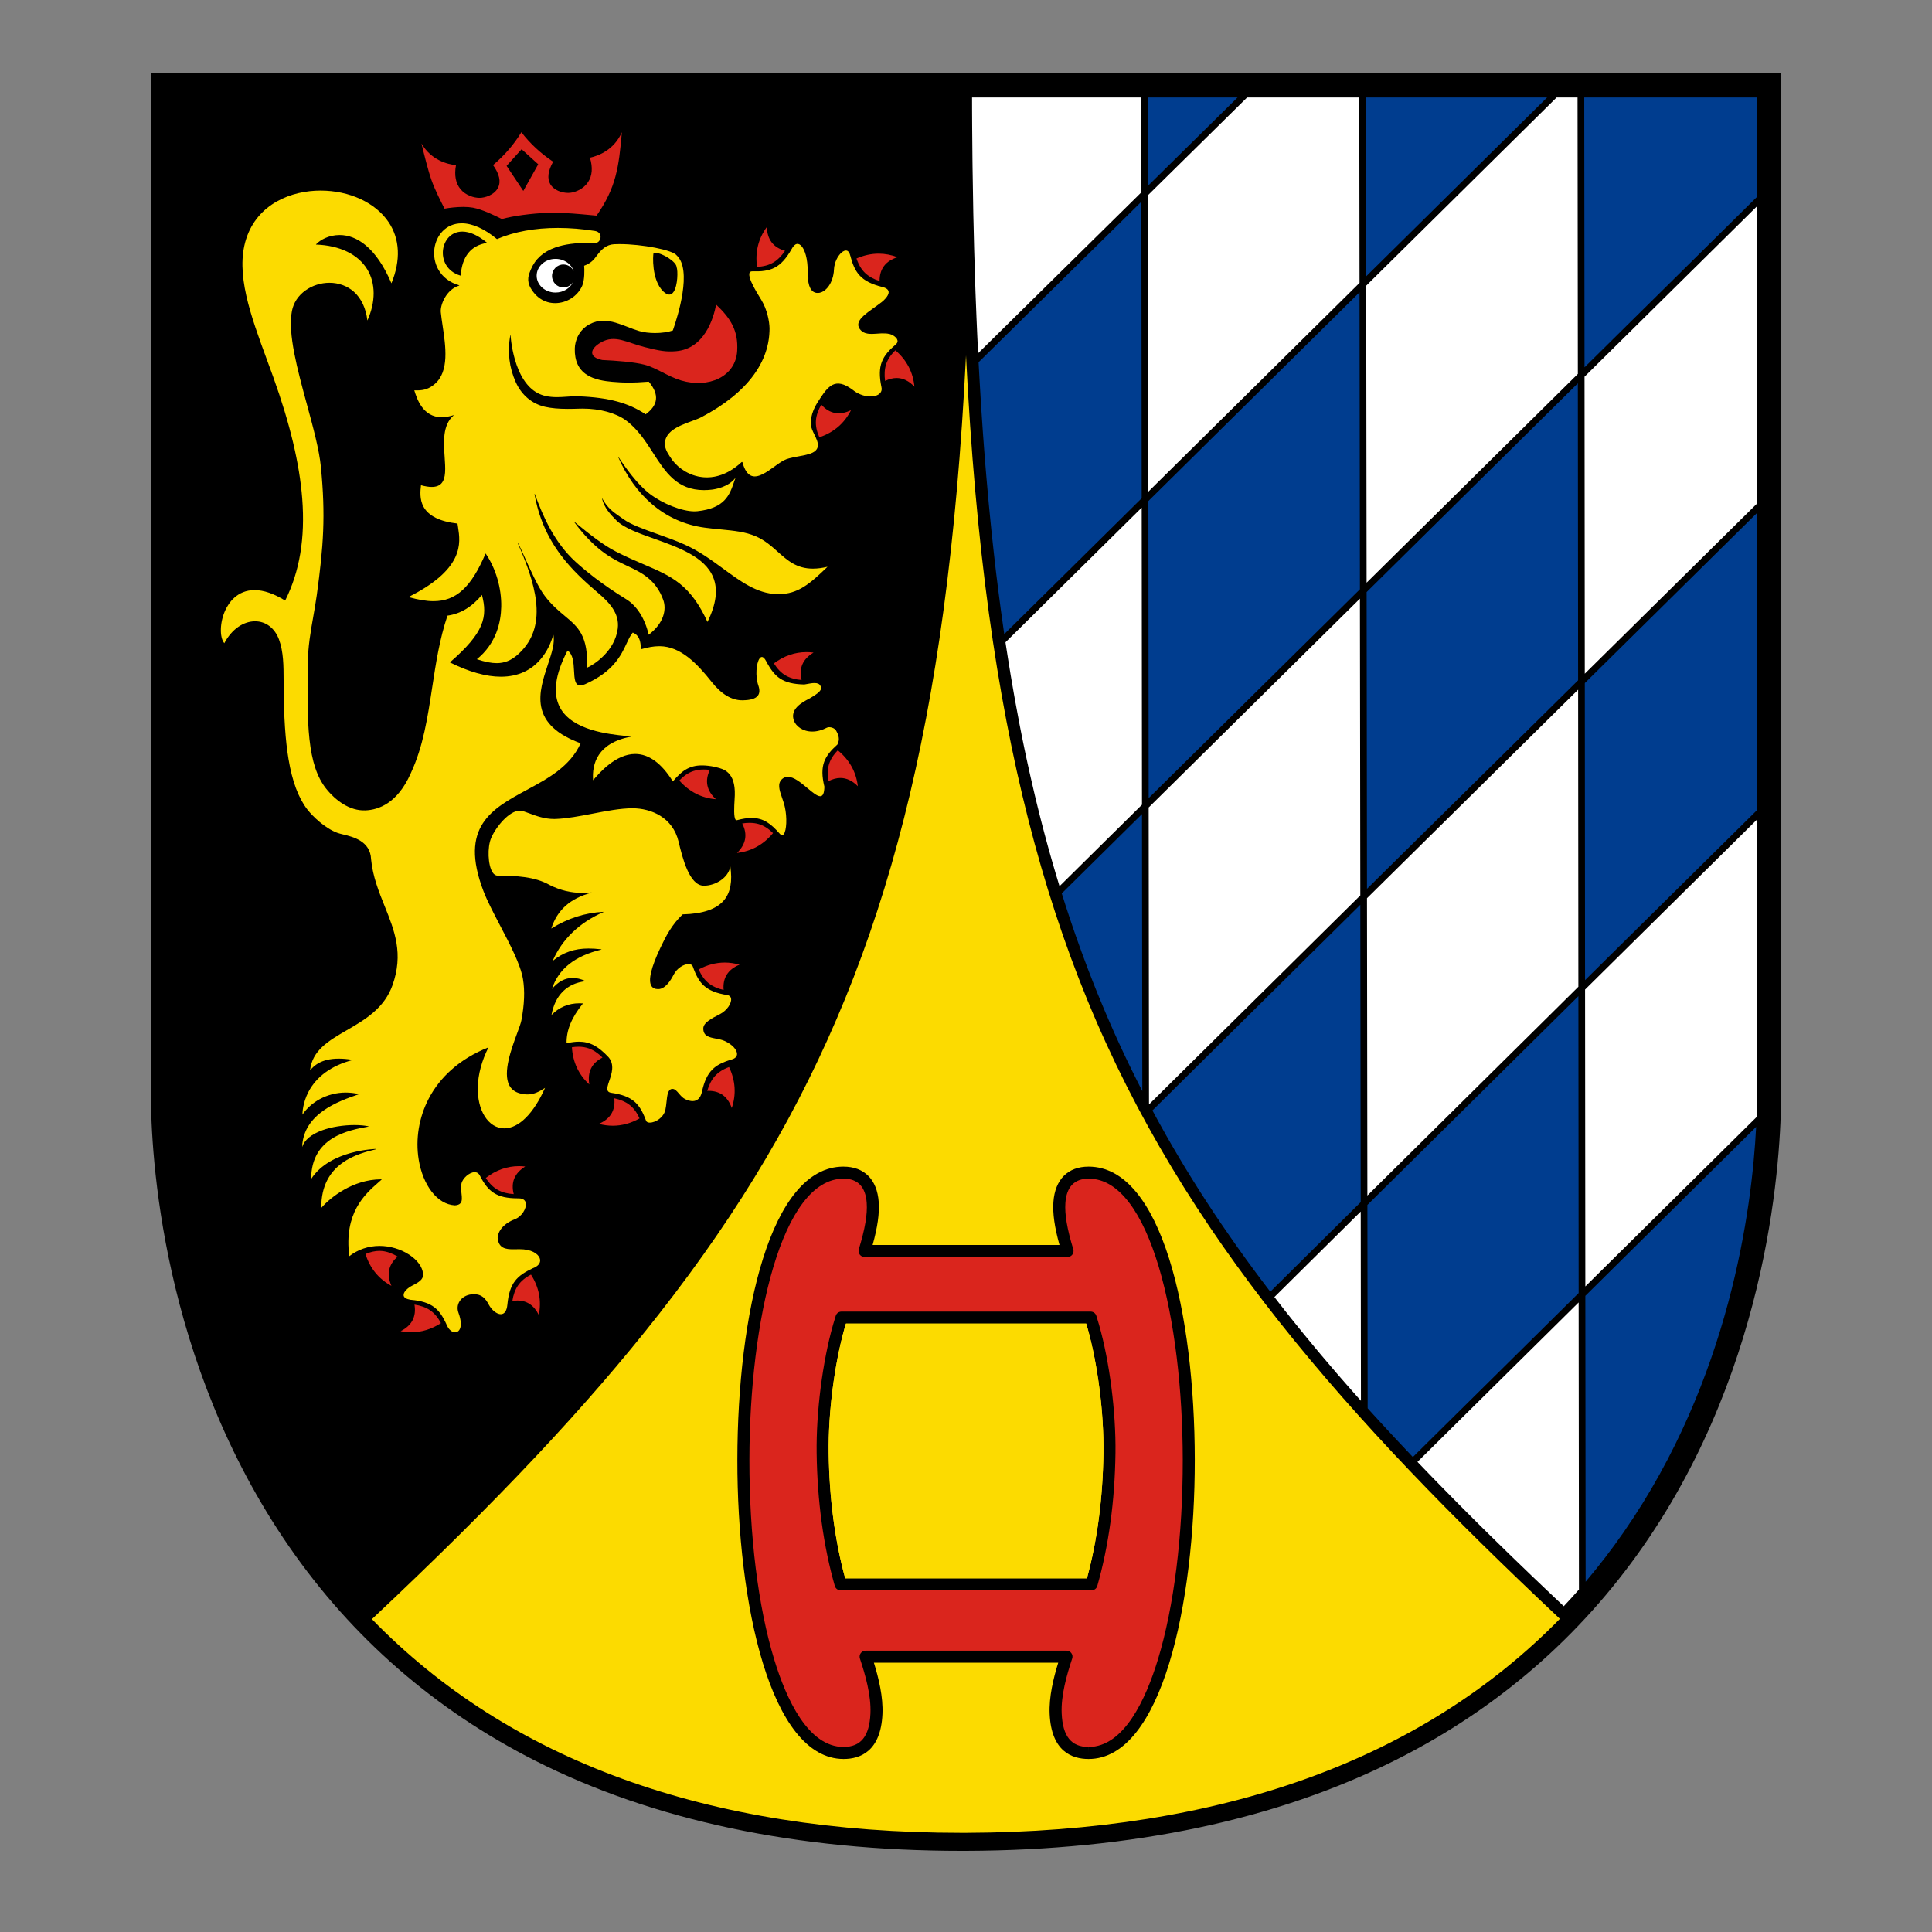 <?xml version="1.0" encoding="utf-8"?>
<!-- Generator: Adobe Illustrator 16.0.0, SVG Export Plug-In . SVG Version: 6.00 Build 0)  -->
<!DOCTYPE svg PUBLIC "-//W3C//DTD SVG 1.1//EN" "http://www.w3.org/Graphics/SVG/1.1/DTD/svg11.dtd">
<svg version="1.1"
	 id="svg2" xmlns:sodipodi="http://sodipodi.sourceforge.net/DTD/sodipodi-0.dtd" xmlns:cc="http://creativecommons.org/ns#" xmlns:inkscape="http://www.inkscape.org/namespaces/inkscape" xmlns:dc="http://purl.org/dc/elements/1.1/" xmlns:rdf="http://www.w3.org/1999/02/22-rdf-syntax-ns#" xmlns:svg="http://www.w3.org/2000/svg" sodipodi:docname="COA_Weinheim.svg" inkscape:version="0.48.4 r9939"
	 xmlns="http://www.w3.org/2000/svg" xmlns:xlink="http://www.w3.org/1999/xlink" x="0px" y="0px" width="250px" height="250px"
	 viewBox="281.844 318.549 250 250" enable-background="new 281.844 318.549 250 250" xml:space="preserve">
<rect x="281.844" y="318.549" width="250" height="250" fill="#808080" stroke="none"/>
<g>
	<path d="M512.319,328.049V460.06c0,7.712-1.281,34.724-17.822,58.534c-8.196,11.803-18.962,21.114-31.997,27.671
		c-15.398,7.748-34.118,11.712-55.647,11.784h-0.586c-21.306,0-39.865-3.925-55.159-11.663
		c-12.945-6.551-23.661-15.87-31.845-27.699c-16.603-23.997-17.893-50.94-17.893-58.627V328.049H512.319z"/>
	<g>
		<path fill="#FCDB00" d="M377.214,454.985c-0.023,0.301-0.247,0.524-0.646,0.644c-1.251,0.371-1.991,0.753-2.552,1.318
			c-0.639,0.642-1.054,1.542-1.35,2.918c-0.185,0.773-0.589,1.165-1.202,1.165c-0.274,0-0.586-0.08-0.929-0.238
			c-0.348-0.161-0.61-0.468-0.841-0.74c-0.273-0.319-0.509-0.597-0.834-0.6c-0.594,0-0.68,0.82-0.771,1.692
			c-0.036,0.335-0.073,0.681-0.141,0.994c-0.22,1.041-1.323,1.68-2.017,1.68c-0.254,0-0.428-0.088-0.487-0.252
			c-0.455-1.223-0.886-1.934-1.488-2.458c-0.683-0.592-1.609-0.947-3-1.15c-0.229-0.033-0.379-0.111-0.457-0.238
			c-0.169-0.275-0.005-0.759,0.187-1.321c0.314-0.927,0.706-2.082-0.083-3.032c-1.339-1.441-2.453-2.027-3.842-2.027
			c-0.464,0-0.986,0.064-1.602,0.2c-0.033-1.677,0.634-3.305,2.101-5.124c0.005-0.006,0.005-0.013,0.002-0.019
			c-0.002-0.005-0.008-0.01-0.016-0.01c-0.143-0.011-0.285-0.016-0.423-0.016c-1.417,0-2.601,0.495-3.616,1.513
			c0.455-2.549,2.007-4.096,4.374-4.363c0.008,0,0.014-0.005,0.016-0.013c0-0.008-0.002-0.016-0.01-0.019
			c-0.571-0.262-1.124-0.395-1.639-0.395c-0.991,0-1.871,0.467-2.688,1.431c0.854-2.599,2.948-4.268,6.4-5.101
			c0.008-0.002,0.014-0.01,0.014-0.018c-0.003-0.008-0.008-0.016-0.016-0.016c-0.645-0.073-1.171-0.106-1.659-0.106
			c-1.822,0-3.299,0.511-4.644,1.609c1.226-2.812,3.437-4.937,6.572-6.323c0.008-0.002,0.013-0.01,0.011-0.018
			c-0.003-0.008-0.011-0.016-0.019-0.013c-2.386,0.127-4.589,0.836-6.738,2.163c0.763-2.401,2.466-3.917,5.199-4.636
			c0.008,0,0.013-0.01,0.013-0.018c-0.003-0.01-0.01-0.013-0.021-0.016c-0.374,0.039-0.75,0.06-1.113,0.06
			c-1.517,0-2.915-0.332-4.275-1.018c-1.952-1.111-4.402-1.209-6.744-1.217c-0.251,0-0.473-0.146-0.659-0.428
			c-0.603-0.919-0.695-3.25-0.176-4.452c0.633-1.472,2.346-3.525,3.696-3.53c0.304,0,0.727,0.158,1.261,0.358
			c0.864,0.322,1.939,0.722,3.183,0.722c0.064,0,0.13,0,0.192-0.003c1.479-0.052,3.167-0.376,4.797-0.69
			c1.772-0.343,3.607-0.696,5.173-0.696c2.378,0.013,5.187,1.155,5.944,4.314c0.48,1.996,1.37,5.71,3.271,5.708h0.013
			c1.482,0,3.203-1.028,3.411-2.521c0.288,1.955,0.023,3.39-0.805,4.387c-0.976,1.17-2.726,1.773-5.353,1.843
			c-0.002,0-0.008,0-0.01,0.002c-1.389,1.321-2.145,2.777-2.855,4.275c-1.235,2.596-1.633,4.275-1.182,4.989
			c0.169,0.27,0.46,0.405,0.859,0.405h0.016c0.919,0,1.638-1.158,1.986-1.846c0.44-0.875,1.336-1.396,1.946-1.396
			c0.28,0,0.476,0.114,0.548,0.322c0.434,1.229,0.852,1.951,1.445,2.483c0.673,0.604,1.592,0.977,2.983,1.202
			c0.296,0.041,0.478,0.197,0.521,0.459c0.096,0.556-0.478,1.521-1.451,2.02l-0.016,0.008c-1.043,0.532-2.121,1.085-2.126,1.84
			c-0.005,0.998,0.784,1.148,1.62,1.309c0.402,0.075,0.814,0.156,1.181,0.324C376.615,453.714,377.256,454.419,377.214,454.985z"/>
		<path fill="#DA251D" d="M375.48,446.653c-0.775-0.18-1.448-0.483-1.943-0.881c-0.527-0.423-0.945-1.007-1.275-1.782
			c1.096-0.59,2.228-0.888,3.364-0.888c0.631,0,1.274,0.093,1.916,0.275C376.035,443.99,375.343,445.093,375.48,446.653z"/>
		<path fill="#DA251D" d="M376.534,461.926c-0.517-1.474-1.524-2.222-2.996-2.222c-0.057,0-0.116,0-0.176,0.003
			c0.218-0.766,0.555-1.423,0.978-1.898c0.447-0.505,1.049-0.893,1.844-1.186C377.014,458.372,377.133,460.156,376.534,461.926z"/>
		<path fill="#DA251D" d="M364.599,463.273c-1.119,0.628-2.284,0.944-3.46,0.944c-0.595,0-1.202-0.08-1.807-0.241
			c1.495-0.638,2.167-1.752,2.001-3.312c0.781,0.166,1.459,0.459,1.963,0.849C363.83,461.926,364.256,462.502,364.599,463.273z"/>
		<path fill="#DA251D" d="M358.102,458.876c-1.379-1.262-2.137-2.878-2.253-4.813c0.301-0.047,0.589-0.069,0.859-0.069
			c0.482,0,0.916,0.072,1.326,0.218c0.6,0.21,1.212,0.622,1.772,1.188C358.406,456.104,357.832,457.272,358.102,458.876z"/>
		
			<path id="dp_path010" inkscape:connector-curvature="0" fill="#FCDB00" stroke="#000000" stroke-width="0.133" stroke-linejoin="round" d="
			M388.03,370.13c-0.462,0.708-1.37,1.967-1.145,3.588c0.116,0.836,1.214,2.026,0.747,2.917c-0.522,0.994-2.636,0.905-4.04,1.413
			c-1.641,0.594-4.616,4.455-5.738,0.349c-3.88,3.598-7.902,1.681-9.361-0.694c-0.338-0.548-0.847-1.22-0.626-2.189
			c0.424-1.86,3.433-2.371,4.693-3.035c6.07-3.198,8.813-7.222,8.793-11.448c-0.004-0.807-0.295-2.387-1.023-3.587
			c-0.674-1.11-2.462-3.889-1.101-3.852c2.32,0.064,3.587-0.381,4.996-2.848c0.875-1.682,2.208-0.182,2.197,2.87
			c-0.006,1.376,0.168,2.791,1.241,2.779c0.965-0.01,1.956-1.244,2.031-2.986c0.079-1.802,1.804-3.489,2.233-1.827
			c0.574,2.221,1.331,3.342,4.086,4.035c1.594,0.372,0.707,1.498-0.05,2.09c-1.561,1.22-3.596,2.255-2.826,3.359
			c0.793,1.136,2.422,0.312,3.839,0.64c0.638,0.147,1.521,0.871,0.826,1.466c-1.732,1.482-2.414,2.65-1.838,5.433
			c0.349,1.35-1.783,1.815-3.515,0.677C390.216,367.506,389.296,368.17,388.03,370.13L388.03,370.13z"/>
		<path inkscape:connector-curvature="0" fill="#DA251D" d="M388.119,370.912c1.113,1.25,2.432,1.389,3.844,0.717
			c-0.825,1.638-2.16,2.852-4.093,3.505c-0.325-0.724-0.499-1.442-0.445-2.17C387.476,372.265,387.745,371.555,388.119,370.912z"/>
		<path fill="#DA251D" d="M400.17,368.592c-0.7-0.75-1.477-1.129-2.305-1.129c-0.478,0-0.979,0.127-1.492,0.379
			c-0.111-0.792-0.067-1.526,0.127-2.131c0.205-0.646,0.603-1.244,1.207-1.83C399.174,365.145,400.002,366.728,400.17,368.592z"/>
		<path fill="#DA251D" d="M397.988,351.831c-1.552,0.482-2.336,1.523-2.328,3.091c-0.761-0.244-1.404-0.602-1.864-1.041
			c-0.49-0.467-0.856-1.085-1.121-1.884c0.955-0.416,1.921-0.625,2.874-0.625C396.361,351.372,397.183,351.527,397.988,351.831z"/>
		<path fill="#DA251D" d="M383.426,350.998c-0.439,0.665-0.961,1.189-1.506,1.513c-0.581,0.346-1.272,0.532-2.115,0.571
			c-0.265-1.918,0.163-3.655,1.269-5.16C381.123,349.547,381.912,350.583,383.426,350.998z"/>
		<path fill="#FCDB00" d="M390.244,414.798c-0.013,0.031-0.025,0.06-0.033,0.086c-1.678,1.508-2.36,2.71-1.692,5.459
			c-0.014,0.833-0.19,1.238-0.54,1.238c-0.402,0-1.01-0.509-1.653-1.049c-0.82-0.686-1.747-1.464-2.539-1.464
			c-0.268,0-0.509,0.091-0.717,0.27c-0.669,0.579-0.379,1.425-0.041,2.406c0.135,0.392,0.275,0.794,0.371,1.225
			c0.307,1.34,0.236,3.058-0.146,3.536c-0.15,0.192-0.335,0.153-0.542-0.106c-1.124-1.272-2.077-2.006-3.613-2.006
			c-0.553,0-1.171,0.096-1.893,0.288c-0.065,0.018-0.117,0.002-0.163-0.047c-0.281-0.298-0.197-1.695-0.144-2.619
			c0.014-0.229,0.026-0.423,0.028-0.571c0.094-3.003-1.469-3.385-2.31-3.59c-0.112-0.026-0.205-0.052-0.288-0.078
			c-0.631-0.125-1.171-0.184-1.659-0.184c-1.689,0-2.66,0.76-3.759,2.077c-1.469-2.36-3.109-3.557-4.877-3.557
			c-2.518,0-4.625,2.44-5.445,3.4c-0.159-2.125,0.563-4.81,4.864-5.632c0.008,0,0.013-0.008,0.013-0.016
			c0-0.011-0.005-0.016-0.016-0.018c-0.166-0.019-0.36-0.039-0.565-0.06c-2.267-0.231-6.98-0.711-8.574-3.673
			c-0.971-1.809-0.646-4.288,0.969-7.375c0.727,0.452,0.786,1.586,0.841,2.588c0.055,1.031,0.101,1.921,0.814,1.921
			c0.169,0,0.369-0.052,0.605-0.156c3.683-1.63,4.67-3.748,5.391-5.292c0.26-0.558,0.485-1.043,0.792-1.396
			c0.397,0.179,1.046,0.488,1.046,2.141c0,0.005,0.003,0.011,0.008,0.013c0.006,0.002,0.011,0.005,0.016,0.002
			c0.88-0.241,1.584-0.392,2.365-0.392h0.052c2.705,0.023,4.828,2.235,6.723,4.623c1.251,1.579,2.578,2.378,3.945,2.378h0.011
			c1.077-0.005,1.744-0.21,2.04-0.628c0.219-0.307,0.233-0.737,0.047-1.28c-0.426-1.223-0.265-2.91,0.15-3.494
			c0.094-0.135,0.197-0.202,0.307-0.202c0.176,0,0.366,0.187,0.55,0.542c0.61,1.152,1.132,1.801,1.799,2.245
			c0.756,0.499,1.722,0.737,3.136,0.769c0.109-0.016,0.239-0.039,0.374-0.065c0.301-0.057,0.644-0.122,0.95-0.122
			c0.396,0,0.641,0.111,0.747,0.34c0,0.003,0,0.005,0.003,0.005c0.094,0.106,0.133,0.221,0.114,0.345
			c-0.064,0.439-0.815,0.89-1.137,1.083c-0.067,0.042-0.12,0.07-0.144,0.088c-0.067,0.052-0.199,0.125-0.371,0.213
			c-0.802,0.426-2.471,1.311-1.855,2.85c0.26,0.654,1.105,1.355,2.347,1.355c0.617,0,1.259-0.168,1.91-0.506
			c0.078-0.039,0.179-0.06,0.296-0.06c0.296,0,0.701,0.14,0.886,0.449C390.579,414.009,390.369,414.505,390.244,414.798z"/>
		<path fill="#DA251D" d="M374.481,421.968c-1.863-0.151-3.455-0.966-4.732-2.419c0.579-0.613,1.174-1.015,1.817-1.225
			c0.397-0.132,0.852-0.2,1.345-0.2c0.252,0,0.517,0.019,0.784,0.052C373.02,419.59,373.284,420.867,374.481,421.968z"/>
		<path fill="#DA251D" d="M381.873,426.352c-1.233,1.495-2.798,2.357-4.656,2.567c1.162-1.14,1.389-2.422,0.669-3.816
			c0.325-0.052,0.644-0.078,0.947-0.078c0.429,0,0.828,0.052,1.187,0.158C380.669,425.375,381.274,425.76,381.873,426.352z"/>
		<path fill="#DA251D" d="M385.57,406.539c-0.794-0.06-1.503-0.26-2.053-0.579c-0.587-0.337-1.085-0.854-1.529-1.57
			c1.287-0.968,2.705-1.458,4.21-1.458c0.302,0,0.61,0.021,0.919,0.06C385.718,403.821,385.198,405.015,385.57,406.539z"/>
		<path fill="#DA251D" d="M392.848,420.286c-0.701-0.709-1.459-1.067-2.258-1.067c-0.501,0-1.025,0.143-1.558,0.42
			c-0.133-0.787-0.109-1.523,0.067-2.136c0.187-0.649,0.565-1.259,1.155-1.861C391.755,416.864,392.627,418.427,392.848,420.286z"/>
		<path fill="#FCDB00" d="M344.396,433.84c0.491,1.285,1.298,2.827,2.152,4.459c1.306,2.492,2.655,5.067,2.967,6.936
			c0.255,1.531,0.187,3.281-0.205,5.355c-0.067,0.358-0.293,0.966-0.553,1.669c-0.745,2.018-1.869,5.064-1.018,6.715
			c0.27,0.524,0.724,0.878,1.355,1.049c0.355,0.096,0.683,0.143,0.999,0.143c0.82,0,1.484-0.324,2.281-0.849
			c-1.482,3.333-3.405,5.241-5.279,5.241c-1.01,0-1.916-0.566-2.552-1.595c-0.603-0.973-0.911-2.31-0.875-3.761
			c0.044-1.63,0.515-3.39,1.365-5.088c0.003-0.008,0.003-0.016-0.002-0.021c-0.006-0.006-0.014-0.008-0.019-0.003
			c-1.835,0.735-3.437,1.705-4.761,2.887c-1.207,1.072-2.188,2.32-2.915,3.704c-1.279,2.44-1.747,5.251-1.313,7.922
			c0.263,1.612,0.854,3.079,1.672,4.136c0.849,1.101,1.887,1.716,3.006,1.783c0.346-0.019,0.582-0.109,0.727-0.278
			c0.241-0.282,0.192-0.742,0.133-1.271c-0.047-0.42-0.094-0.854-0.005-1.267c0.15-0.704,1.046-1.477,1.71-1.477
			c0.294,0,0.524,0.15,0.67,0.434c0.581,1.142,1.124,1.819,1.819,2.258c0.758,0.48,1.721,0.695,3.123,0.695h0.078
			c0.677,0,0.88,0.338,0.929,0.618c0.117,0.659-0.517,1.752-1.425,2.084c-0.999,0.369-2.105,1.182-2.222,2.362
			c0.099,1.41,1.049,1.526,2.017,1.526c0.135,0,0.272-0.002,0.407-0.005s0.272-0.006,0.408-0.006c0.215,0,0.387,0.008,0.54,0.023
			c1.357,0.13,2.053,0.782,2.123,1.329c0.06,0.462-0.275,0.864-0.925,1.104c-2.071,0.977-3.042,1.892-3.312,4.734
			c-0.075,0.789-0.377,1.223-0.849,1.223c-0.52,0-1.176-0.527-1.563-1.251c-0.425-0.8-0.913-1.335-1.905-1.335
			c-0.113,0-0.233,0.009-0.355,0.021c-0.644,0.072-1.212,0.412-1.521,0.914c-0.272,0.443-0.319,0.966-0.13,1.472
			c0.363,0.983,0.399,1.796,0.099,2.232c-0.133,0.189-0.322,0.293-0.537,0.293c-0.4,0-0.813-0.348-1.052-0.885
			c-0.529-1.191-1.004-1.877-1.643-2.362c-0.72-0.548-1.672-0.847-3.084-0.966c-0.537-0.091-0.844-0.286-0.883-0.558
			c-0.064-0.441,0.54-0.992,1.143-1.288c1.225-0.603,1.414-0.981,1.365-1.552c-0.075-0.854-0.727-1.744-1.794-2.442
			c-1.093-0.72-2.489-1.13-3.829-1.13c-1.438,0-2.79,0.46-3.916,1.329c-0.725-5.606,2.058-8.044,3.722-9.503
			c0.164-0.146,0.319-0.28,0.46-0.409c0.005-0.004,0.005-0.011,0.002-0.019c-0.002-0.006-0.008-0.011-0.016-0.011h-0.08
			c-3.566,0-6.51,2.306-7.712,3.696c-0.044-5.856,4.789-7.031,7.115-7.598c0.01-0.003,0.015-0.011,0.013-0.019
			c0-0.01-0.008-0.016-0.016-0.016c-0.016,0-1.537,0.031-3.328,0.532c-1.641,0.457-3.849,1.412-5.095,3.361
			c0.018-5.435,4.828-6.313,7.418-6.782c0.008-0.003,0.014-0.008,0.014-0.019c0.002-0.007-0.006-0.013-0.014-0.016
			c-0.48-0.108-1.105-0.166-1.804-0.166c-1.461,0-2.982,0.246-4.169,0.675c-1.409,0.509-2.31,1.257-2.608,2.165
			c0.155-4.343,4.745-5.931,7.219-6.787l0.096-0.034c0.008-0.003,0.014-0.011,0.011-0.018c0-0.008-0.006-0.014-0.014-0.017
			c-0.555-0.124-1.118-0.188-1.669-0.188c-1.199,0-2.38,0.306-3.416,0.88c-0.896,0.498-1.671,1.199-2.19,1.975
			c0.003-0.293,0.052-1.528,0.763-2.915c1.031-2.001,2.998-3.437,5.695-4.143c0.008-0.002,0.014-0.01,0.014-0.018
			s-0.009-0.016-0.016-0.016c-0.629-0.102-1.218-0.153-1.752-0.153c-2.334,0-3.232,0.96-3.715,1.511
			c0.262-2.586,2.438-3.847,4.739-5.182c1.163-0.675,2.365-1.373,3.416-2.276c1.194-1.028,2.01-2.175,2.492-3.512
			c1.482-4.104,0.277-7.102-0.999-10.274c-0.756-1.879-1.537-3.824-1.755-6.061c-0.094-2.352-2.305-2.895-3.626-3.216
			c-0.283-0.07-0.527-0.13-0.706-0.195c-1.615-0.586-3.229-2.141-3.923-3.042c-1.154-1.508-1.952-3.639-2.43-6.521
			c-0.404-2.422-0.6-5.353-0.63-9.5c-0.003-0.239-0.003-0.478-0.003-0.716c-0.005-1.807-0.008-3.673-0.604-5.27
			c-0.548-1.464-1.703-2.338-3.09-2.338c-0.734,0-1.481,0.247-2.162,0.713c-0.719,0.496-1.35,1.23-1.819,2.126
			c-0.641-0.778-0.584-2.72,0.125-4.259c0.449-0.976,1.539-2.614,3.792-2.614c1.173,0,2.5,0.452,3.943,1.345
			c0.002,0.002,0.007,0.002,0.013,0.002c0.005-0.002,0.008-0.005,0.011-0.01c1.871-3.746,2.59-8.052,2.2-13.166
			c-0.348-4.529-1.575-9.682-3.756-15.759c-0.265-0.734-0.54-1.479-0.805-2.201c-2.118-5.76-4.119-11.198-2.699-15.639
			c1.477-4.623,5.944-6.271,9.63-6.271c3.746,0,7.123,1.57,8.815,4.096c1.456,2.178,1.581,4.911,0.358,7.901
			c-0.953-2.229-2.085-3.894-3.364-4.942c-1.052-0.865-2.178-1.303-3.351-1.303c-1.415,0-2.526,0.651-3.045,1.207
			c-0.006,0.005-0.006,0.013-0.003,0.018s0.008,0.01,0.016,0.01c3.068,0.12,5.412,1.251,6.604,3.185
			c1.111,1.812,1.121,4.229,0.031,6.64c-0.185-1.579-0.787-2.863-1.742-3.715c-0.844-0.752-1.968-1.165-3.164-1.165
			c-1.108,0-2.209,0.348-3.092,0.979c-0.947,0.675-1.558,1.596-1.765,2.668c-0.563,2.895,0.706,7.559,1.932,12.07
			c0.822,3.024,1.599,5.879,1.819,8.13c0.615,6.321,0.332,10.212-0.532,16.54c-0.133,0.96-0.299,1.897-0.457,2.803
			c-0.34,1.923-0.693,3.912-0.714,6.152l-0.003,0.268c-0.036,3.629-0.067,6.762,0.221,9.428c0.317,2.925,1,4.958,2.145,6.401
			c0.646,0.813,1.394,1.495,2.16,1.976c0.965,0.605,1.951,0.893,2.936,0.856c1.726-0.065,4.143-0.939,5.845-4.745
			c0.019-0.044,0.037-0.083,0.05-0.114c1.581-3.39,2.149-7.113,2.749-11.053c0.47-3.084,0.955-6.274,1.976-9.29
			c1.692-0.239,3.153-1.116,4.459-2.682c0.75,2.834,0.314,4.87-4.127,8.716c-0.005,0.005-0.008,0.011-0.008,0.016
			c0.003,0.005,0.005,0.011,0.011,0.013c2.463,1.223,4.675,1.84,6.572,1.84c2.245,0,4.041-0.844,5.339-2.505
			c0.95-1.215,1.332-2.5,1.446-2.959c0.252,1.043-0.213,2.432-0.704,3.901c-0.57,1.721-1.222,3.671-0.864,5.47
			c0.408,2.061,2.079,3.603,5.106,4.708c-1.355,3.008-4.216,4.553-6.983,6.043C345.487,423.216,341.224,425.513,344.396,433.84z"/>
		<path fill="#DA251D" d="M348.321,473.067c-0.794-0.047-1.508-0.233-2.063-0.545c-0.589-0.33-1.098-0.837-1.552-1.548
			c1.306-1.012,2.751-1.526,4.298-1.526c0.266,0,0.535,0.016,0.806,0.047C348.425,470.35,347.926,471.551,348.321,473.067z"/>
		<path fill="#DA251D" d="M351.563,488.704c-0.615-1.238-1.544-1.867-2.759-1.867c-0.211,0-0.434,0.021-0.662,0.058
			c0.119-0.789,0.371-1.482,0.731-2.006c0.382-0.559,0.93-1.018,1.68-1.407C351.594,485.114,351.934,486.868,351.563,488.704z"/>
		<path fill="#DA251D" d="M338.901,489.763c-1.209,0.781-2.494,1.179-3.82,1.179c-0.457,0-0.924-0.047-1.392-0.141
			c1.451-0.731,2.051-1.887,1.789-3.434c0.786,0.116,1.481,0.366,2.009,0.722C338.044,488.468,338.509,489.016,338.901,489.763z"/>
		<path fill="#DA251D" d="M332.494,484.94c-1.643-0.891-2.774-2.274-3.358-4.122c0.648-0.273,1.243-0.408,1.816-0.408
			c0.115,0,0.227,0.008,0.338,0.019c0.634,0.06,1.326,0.309,2.009,0.722C332.114,482.176,331.843,483.45,332.494,484.94z"/>
		<path fill="#FCDB00" d="M387.029,392.13c-2.095,0.002-3.281-1.057-4.535-2.176c-0.825-0.737-1.682-1.5-2.848-2.006
			c-1.347-0.584-2.811-0.727-4.506-0.89c-0.672-0.063-1.368-0.13-2.103-0.231c-2.569-0.345-4.861-1.366-6.819-3.035
			c-1.814-1.544-3.286-3.598-4.379-6.097c-0.005-0.008,0-0.018,0.008-0.021c0.008-0.005,0.019-0.002,0.021,0.005
			c0.81,1.246,2.411,3.52,4.036,4.763c1.697,1.298,4.187,2.276,5.796,2.276c0.13,0,0.255-0.005,0.371-0.018
			c3.585-0.376,4.185-2.118,4.764-3.803c0.06-0.174,0.119-0.351,0.182-0.522c-0.906,1.199-2.58,1.477-3.081,1.534
			c-0.343,0.039-0.678,0.06-0.994,0.06c-1.752,0-3.004-0.584-4.013-1.479c-1.013-0.893-1.784-2.095-2.578-3.333
			c-0.981-1.526-1.993-3.102-3.53-4.226c-1.293-0.945-3.369-1.508-5.555-1.508c-0.127,0-0.257,0.003-0.384,0.005
			c-0.48,0.016-1.025,0.031-1.563,0.031c-1.191,0-2.123-0.086-2.933-0.265c-1.7-0.381-3.056-1.523-3.811-3.21
			c-0.844-1.882-1.075-3.857-0.711-6.035c0.002-0.008,0.01-0.016,0.018-0.016c0.011,0,0.016,0.008,0.019,0.016
			c0.083,0.945,0.329,2.78,1.038,4.449c0.82,1.931,2.007,3.074,3.53,3.398c0.454,0.099,0.911,0.143,1.436,0.143
			c0.404,0,0.794-0.026,1.207-0.054c0.412-0.029,0.841-0.057,1.29-0.057c0.13,0,0.254,0.002,0.379,0.008
			c3.828,0.15,6.403,0.846,8.61,2.326c0.797-0.582,1.246-1.217,1.331-1.887c0.089-0.714-0.213-1.477-0.922-2.336
			c-1.152,0.085-1.907,0.122-2.605,0.122c-0.657,0-1.311-0.034-2.126-0.104c-1.015-0.091-2.305-0.275-3.278-0.903
			c-1.088-0.704-1.602-1.812-1.57-3.387c0.021-1.039,0.526-2.412,1.893-3.151c0.573-0.312,1.17-0.462,1.821-0.462
			c1.054,0,2.098,0.405,3.107,0.794c0.496,0.192,1.01,0.392,1.511,0.538c0.597,0.171,1.304,0.259,2.048,0.259
			c0.875,0,1.736-0.125,2.308-0.334c0.639-1.817,2.544-7.852,0.485-9.726c-0.493-0.678-4.426-1.449-7.385-1.449
			c-0.246,0-0.48,0.005-0.698,0.016c-1.015,0.052-1.641,0.69-2.162,1.373c-0.042,0.055-0.08,0.106-0.122,0.161
			c-0.332,0.446-0.675,0.908-1.594,1.249c0.042,0.452,0.083,1.848-0.257,2.608c-0.597,1.334-2.001,2.232-3.499,2.232
			c-1.321,0-2.445-0.695-3.167-1.955c-0.565-0.994-0.244-1.757-0.01-2.313l0.033-0.08c0.571-1.365,1.606-2.297,3.17-2.853
			c1.168-0.413,2.604-0.607,4.511-0.607c0.216,0,0.439,0.003,0.678,0.008h0.021c0.363,0,0.612-0.361,0.642-0.708
			c0.028-0.337-0.146-0.734-0.72-0.831c-1.627-0.26-3.241-0.392-4.799-0.392c-2.99,0-5.641,0.485-7.876,1.441
			c-0.005,0.002-0.013,0-0.018-0.003c-1.602-1.332-3.173-2.035-4.538-2.035c-2.125,0-3.312,1.628-3.543,3.242
			c-0.262,1.835,0.626,4.029,3.208,4.784c0.009,0,0.014,0.008,0.014,0.016s-0.005,0.015-0.014,0.015
			c-1.71,0.512-2.473,2.539-2.385,3.437c0.052,0.532,0.14,1.124,0.233,1.752c0.397,2.648,0.891,5.939-1.025,7.556
			c-0.708,0.595-1.329,0.818-2.295,0.818c-0.106,0-0.218-0.002-0.342-0.008c0.327,1.059,1.09,3.479,3.548,3.479
			c0.465,0,0.977-0.088,1.519-0.26c0.008-0.002,0.016,0,0.019,0.008c0.005,0.008,0.002,0.016-0.003,0.021
			c-1.438,1.251-1.29,3.437-1.157,5.366c0.101,1.49,0.189,2.777-0.429,3.439c-0.283,0.301-0.688,0.449-1.243,0.449
			c-0.385,0-0.854-0.075-1.389-0.221c-0.083,0.729-0.203,1.82,0.337,2.798c0.654,1.179,2.126,1.905,4.374,2.16
			c0.008,0.002,0.016,0.008,0.016,0.016c0.019,0.135,0.041,0.278,0.065,0.428c0.166,1.067,0.373,2.396-0.366,3.951
			c-0.875,1.83-2.851,3.501-6.038,5.114c1.262,0.358,2.318,0.532,3.227,0.532c2.923,0,4.872-1.78,6.733-6.144
			c0.003-0.008,0.008-0.01,0.013-0.01c0.008,0,0.014,0,0.016,0.005c1.306,1.908,2.056,4.478,2.007,6.871
			c-0.039,1.968-0.621,4.74-3.156,6.793c1.069,0.35,1.861,0.506,2.566,0.506c1.003,0,1.856-0.34,2.688-1.069
			c1.762-1.547,2.569-3.525,2.474-6.04c-0.089-2.23-0.87-4.924-2.464-8.478c-0.003-0.01,0-0.021,0.011-0.023
			c0-0.002,0.003-0.002,0.008-0.002s0.01,0.002,0.013,0.01c0.188,0.333,0.475,0.971,0.839,1.781c0.75,1.672,1.777,3.961,2.642,5.103
			c0.888,1.176,1.794,1.934,2.596,2.601c0.873,0.729,1.628,1.36,2.152,2.339c0.571,1.064,0.808,2.453,0.74,4.369
			c1.001-0.449,3.592-2.191,3.966-5.041c0.268-2.045-1.166-3.46-2.528-4.625c-1.643-1.402-3.372-2.941-4.869-4.953
			c-1.76-2.362-2.86-4.935-3.367-7.857c-0.002-0.01,0.005-0.018,0.013-0.021c0.008-0.002,0.019,0.003,0.021,0.011
			c1.064,2.928,2.522,6.261,5.267,8.773c1.232,1.129,3.372,2.887,6.572,4.859c1.373,0.846,2.427,2.515,2.895,4.586
			c2.027-1.531,2.308-3.32,1.892-4.488c-0.95-2.676-2.901-3.593-4.623-4.4c-0.28-0.132-0.547-0.257-0.805-0.387
			c-1.303-0.659-3.48-1.763-6.103-5.311c-0.005-0.005-0.002-0.016,0.003-0.021c0.008-0.008,0.016-0.008,0.023-0.003
			c2.009,1.646,3.681,2.972,5.353,3.837c1.339,0.693,2.569,1.217,3.652,1.682c1.757,0.753,3.275,1.402,4.612,2.466
			c1.436,1.145,2.58,2.725,3.605,4.973c1.137-2.315,1.381-4.205,0.742-5.778c-1.079-2.664-4.563-3.899-7.634-4.992
			c-2.012-0.714-3.909-1.386-4.894-2.37c-0.838-0.838-1.555-1.627-1.86-2.816c-0.003-0.008,0.003-0.018,0.01-0.021
			c0.008-0.002,0.016,0,0.021,0.008c0.685,1.228,1.401,1.729,2.232,2.308c0.163,0.114,0.335,0.233,0.509,0.361
			c0.941,0.69,2.605,1.285,4.365,1.913c1.187,0.423,2.414,0.862,3.546,1.368c1.897,0.849,3.491,2.02,5.033,3.151
			c2.225,1.63,4.324,3.172,6.84,3.263c0.096,0.003,0.189,0.005,0.283,0.005c2.535,0,4.069-1.345,6.341-3.541
			C388.243,392.049,387.607,392.13,387.029,392.13z M366.401,351.348c0.002-0.01,0.01-0.018,0.018-0.018
			c0.065-0.034,0.153-0.052,0.257-0.052c0.854,0,2.7,1.145,2.718,1.828c0.185,0.444,0.161,2.385-0.382,3.203
			c-0.158,0.239-0.35,0.361-0.567,0.361c-0.229,0-0.491-0.14-0.774-0.41C366.11,354.762,366.343,351.491,366.401,351.348z
			 M344.845,349.983c-2.073,0.334-3.213,1.754-3.385,4.218c0,0.005-0.002,0.011-0.008,0.013c-0.002,0-0.005,0.002-0.01,0.002
			c0,0-0.003,0-0.006,0c-1.822-0.537-2.447-2.097-2.258-3.403c0.166-1.145,0.999-2.297,2.494-2.297c0.958,0,2.059,0.496,3.18,1.436
			c0.006,0.005,0.008,0.01,0.006,0.018C344.856,349.975,344.851,349.98,344.845,349.983z"/>
		<path fill="#DA251D" d="M377.235,363.956c-0.202,3.39-3.767,4.875-7.266,3.821c-1.729-0.521-3.174-1.633-4.739-2.038
			c-1.342-0.348-3.59-0.519-5.448-0.604c-1.817-0.354-1.633-1.457-0.159-2.29c1.828-1.036,3.349,0.052,5.659,0.625
			c1.855,0.462,2.718,0.641,4.067,0.521c3.629-0.322,4.813-4.197,5.163-6.027C376.409,359.761,377.391,361.352,377.235,363.956z"/>
		<path fill="#FFFFFF" d="M355.987,355.047c-0.361,0.797-1.238,1.357-2.262,1.357c-1.347,0-2.439-0.976-2.439-2.178
			c0-1.204,1.093-2.18,2.439-2.18c1.122,0,2.064,0.672,2.352,1.591c-0.23-0.509-0.742-0.862-1.331-0.862
			c-0.813,0-1.47,0.665-1.47,1.485c0,0.817,0.657,1.482,1.47,1.482C355.27,355.743,355.729,355.465,355.987,355.047z"/>
		<path fill="#DA251D" d="M358.183,338.955c0.381,1.269,0.301,2.331-0.244,3.156c-0.59,0.898-1.617,1.308-2.318,1.386
			c-0.08,0.008-0.171,0.013-0.262,0.013c-0.818,0-1.849-0.348-2.303-1.124c-0.429-0.735-0.307-1.713,0.363-2.91
			c-1.633-1.093-2.978-2.344-4.111-3.818c-0.961,1.588-2.16,2.979-3.665,4.254c0.83,1.158,1.046,2.146,0.639,2.938
			c-0.486,0.948-1.719,1.303-2.384,1.303c-0.35,0-0.794-0.075-1.235-0.252c-0.438-0.176-0.88-0.454-1.223-0.867
			c-0.631-0.761-0.83-1.81-0.592-3.112c-1.137-0.12-3.195-0.646-4.462-2.798c0.021,0.085,0.042,0.179,0.067,0.275
			c0.291,1.194,0.779,3.19,1.229,4.464c0.448,1.274,1.281,2.899,1.687,3.688c0.592-0.109,1.537-0.226,2.422-0.226
			c0.473,0,0.888,0.034,1.241,0.096c1.238,0.223,2.933,1.066,3.75,1.474c1.399-0.4,3.855-0.732,5.976-0.807
			c0.205-0.008,0.429-0.011,0.659-0.011c1.603,0,3.471,0.177,4.836,0.304c0.286,0.029,0.551,0.052,0.787,0.073
			c2.533-3.647,2.876-6.227,3.275-10.793C361.295,337.953,359.304,338.708,358.183,338.955z M349.574,343.229
			c-0.002,0.005-0.007,0.011-0.015,0.011c-0.006,0-0.011-0.003-0.016-0.008l-2.139-3.208c-0.006-0.008-0.006-0.016,0-0.021
			l1.92-2.128c0.006-0.005,0.011-0.008,0.014-0.005c0.005,0,0.01,0,0.013,0.002l2.126,1.923c0.008,0.005,0.008,0.016,0.005,0.023
			L349.574,343.229z"/>
	</g>
	<g>
		<path fill="#FCDB00" d="M422.572,490.418c1.319,4.652,2.126,10.987,2.056,16.143c-0.08,5.869-0.797,11.323-2.133,16.221H391.21
			c-1.337-4.897-2.053-10.352-2.134-16.221c-0.069-5.155,0.737-11.491,2.056-16.143c0.055-0.191,0.112-0.39,0.174-0.592h31.092
			C422.46,490.036,422.52,490.231,422.572,490.418z"/>
		<path fill="#FCDB00" d="M422.526,447.897c-5.952-14.523-10.11-30.863-12.714-49.958c-1.376-10.095-2.354-21.057-2.967-33.399
			c-0.605,12.208-1.573,23.071-2.926,33.078c-2.593,19.167-6.749,35.564-12.701,50.126c-5.863,14.354-13.516,27.32-24.077,40.808
			c-9.342,11.93-20.823,24.138-37.171,39.512c17.824,18.348,43.488,27.65,76.296,27.65h0.579
			c33.108-0.112,58.959-9.426,76.849-27.691C456.005,501.989,435.006,478.345,422.526,447.897z M422.717,546.161h-0.013
			c-2.178,0-4.82-1.007-5.035-5.816c-0.1-2.225,0.484-4.626,1.11-6.646h-23.854c0.625,2.02,1.207,4.421,1.108,6.646
			c-0.213,4.807-2.855,5.816-5.033,5.816c-9.475-0.018-13.763-20.086-13.742-38.723c0.019-18.882,4.268-37.929,13.722-37.929
			c2.704,0,4.363,1.669,4.57,4.579c0.104,1.469-0.147,3.255-0.789,5.56h24.182c-0.644-2.305-0.893-4.091-0.789-5.56
			c0.208-2.91,1.866-4.579,4.548-4.579c9.478,0,13.727,19.047,13.747,37.926C436.467,526.073,432.179,546.144,422.717,546.161z"/>
		<path fill="#DA251D" d="M422.725,471.066c-1.861,0-2.868,1.055-3.019,3.134c-0.104,1.479,0.221,3.385,1.021,5.998
			c0.072,0.236,0.028,0.493-0.117,0.69c-0.147,0.2-0.379,0.317-0.625,0.317h-26.264c-0.247,0-0.48-0.117-0.626-0.317
			c-0.147-0.197-0.192-0.454-0.119-0.69c0.802-2.613,1.127-4.519,1.021-5.998c-0.148-2.079-1.155-3.134-2.993-3.134
			c-7.987,0-12.169,18.298-12.188,36.372c-0.01,9.819,1.127,18.99,3.203,25.824c1.571,5.171,4.4,11.334,8.971,11.341
			c2.251,0,3.356-1.376,3.489-4.329c0.104-2.36-0.672-5.039-1.362-7.11c-0.078-0.236-0.039-0.498,0.108-0.7
			c0.146-0.203,0.382-0.322,0.631-0.322h25.993c0.25,0,0.485,0.119,0.631,0.322c0.146,0.202,0.188,0.464,0.106,0.7
			c-0.688,2.071-1.466,4.753-1.359,7.11c0.13,2.953,1.235,4.33,3.478,4.33v0.778l0.011-0.778c4.568-0.008,7.4-6.171,8.971-11.342
			c2.077-6.834,3.216-16.008,3.206-25.824C434.873,489.364,430.689,471.066,422.725,471.066z M426.185,506.582
			c-0.086,6.234-0.877,12.018-2.352,17.191c-0.096,0.334-0.399,0.565-0.748,0.565h-32.467c-0.348,0-0.654-0.231-0.748-0.565
			c-1.477-5.174-2.266-10.957-2.352-17.191c-0.072-5.293,0.758-11.803,2.116-16.59c0.104-0.371,0.22-0.758,0.357-1.184
			c0.102-0.321,0.402-0.54,0.74-0.54h32.236c0.34,0,0.639,0.219,0.742,0.54c0.143,0.444,0.26,0.833,0.357,1.184
			C425.427,494.779,426.255,501.289,426.185,506.582z"/>
		<path fill="#FCDB00" d="M424.627,506.561c-0.08,5.869-0.797,11.323-2.133,16.221H391.21c-1.337-4.897-2.053-10.352-2.134-16.221
			c-0.069-5.155,0.737-11.491,2.056-16.143c0.055-0.191,0.112-0.39,0.174-0.592h31.092c0.063,0.21,0.122,0.405,0.174,0.592
			C423.891,495.069,424.698,501.405,424.627,506.561z"/>
	</g>
	<g>
		<g>
			<path fill="#FFFFFF" d="M457.767,355.154l-27.325,27.011c-0.01-12.792-0.023-25.578-0.039-38.37l12.813-12.631h14.518
				L457.767,355.154z"/>
			<path fill="#FFFFFF" d="M486.017,366.934l-27.336,27.014l-0.05-38.433l24.634-24.351h2.713
				C485.993,343.089,486.004,355.012,486.017,366.934z"/>
			<path fill="#FFFFFF" d="M509.204,345.236v38.469c-7.414,7.325-14.851,14.671-22.29,22.02c-0.01-12.81-0.021-25.62-0.033-38.43
				L509.204,345.236z"/>
			<path fill="#FFFFFF" d="M509.204,424.596v35.466c0,0.804-0.016,1.821-0.06,3.031c-7.273,7.19-14.541,14.381-21.805,21.57
				l-0.354,0.351c-0.014-12.805-0.024-25.614-0.034-38.419C494.367,439.259,501.785,431.928,509.204,424.596z"/>
			<path fill="#FFFFFF" d="M486.159,524.23c-0.642,0.734-1.295,1.455-1.965,2.164c-0.254-0.241-0.509-0.479-0.761-0.719
				c-0.437-0.41-0.869-0.823-1.303-1.235c-1.298-1.23-2.578-2.453-3.834-3.671c-0.363-0.351-0.728-0.701-1.088-1.051
				c-0.885-0.86-1.76-1.714-2.624-2.565c-0.407-0.399-0.81-0.797-1.213-1.196c-0.329-0.327-0.659-0.651-0.986-0.981
				c-0.218-0.213-0.433-0.428-0.648-0.646c-0.41-0.41-0.817-0.819-1.223-1.227c-0.813-0.815-1.612-1.631-2.403-2.443
				c-0.397-0.404-0.792-0.81-1.182-1.215c-0.561-0.578-1.119-1.154-1.666-1.73c6.959-6.874,13.907-13.753,20.856-20.629
				C486.134,499.467,486.147,511.846,486.159,524.23z"/>
			<path fill="#FFFFFF" d="M457.949,499.814c-0.348-0.39-0.69-0.775-1.033-1.162c-0.351-0.397-0.698-0.792-1.044-1.189
				c-0.373-0.426-0.742-0.849-1.108-1.271c-0.542-0.631-1.082-1.265-1.614-1.896c-0.104-0.121-0.205-0.241-0.307-0.36
				c-0.229-0.27-0.451-0.537-0.675-0.805c-1.108-1.324-2.188-2.647-3.245-3.972c-0.29-0.363-0.578-0.727-0.866-1.091
				c-0.441-0.561-0.878-1.118-1.309-1.679c3.723-3.688,7.447-7.377,11.172-11.065L457.949,499.814z"/>
			<path fill="#FFFFFF" d="M486.084,446.233c-9.104,9.005-18.204,18.009-27.302,27.019l-0.05-38.474
				c7.767-7.673,15.557-15.367,23.352-23.065l3.969-3.919L486.084,446.233z"/>
			<path fill="#FFFFFF" d="M457.868,434.415c-5.484,5.41-11.097,10.965-16.521,16.338c-3.61,3.574-7.216,7.144-10.801,10.688
				c-0.008-0.013-0.013-0.025-0.021-0.036c-0.019-12.792-0.031-25.578-0.044-38.367c9.11-9.007,18.225-18.015,27.338-27.021
				L457.868,434.415z"/>
			<path fill="#FFFFFF" d="M429.616,422.677l-10.671,10.549c-0.675-2.201-1.318-4.444-1.926-6.733
				c-0.096-0.356-0.189-0.714-0.283-1.075c-0.044-0.167-0.088-0.335-0.13-0.504c-0.083-0.316-0.163-0.63-0.241-0.95
				c-0.078-0.304-0.153-0.61-0.229-0.917c-0.083-0.332-0.163-0.665-0.244-0.997c-0.055-0.218-0.105-0.438-0.158-0.659
				c-0.177-0.745-0.351-1.496-0.521-2.25c-0.07-0.307-0.14-0.615-0.208-0.924c-0.078-0.348-0.153-0.696-0.229-1.043
				c-0.049-0.223-0.096-0.447-0.146-0.672c-0.072-0.345-0.146-0.69-0.218-1.036c-0.114-0.542-0.226-1.087-0.335-1.635
				c-0.108-0.548-0.218-1.098-0.324-1.651c-0.197-1.025-0.393-2.061-0.579-3.107c-0.052-0.283-0.101-0.566-0.15-0.852
				c-0.265-1.493-0.517-3.003-0.758-4.532c-0.078-0.493-0.156-0.992-0.233-1.493c-0.026-0.179-0.055-0.355-0.081-0.537
				l17.628-17.423L429.616,422.677z"/>
			<path fill="#FFFFFF" d="M429.538,343.432l-21.126,20.826c-0.021-0.434-0.044-0.867-0.063-1.303
				c-0.019-0.361-0.036-0.722-0.052-1.083c-0.034-0.724-0.065-1.451-0.094-2.18c-0.047-1.098-0.088-2.204-0.13-3.317
				c-0.013-0.333-0.023-0.665-0.033-1c-0.055-1.531-0.102-3.078-0.143-4.644c-0.042-1.526-0.078-3.068-0.109-4.625
				c-0.039-1.947-0.073-3.92-0.096-5.918c-0.006-0.4-0.011-0.799-0.014-1.202c-0.016-1.347-0.028-2.705-0.036-4.075
				c-0.003-0.675-0.008-1.353-0.011-2.035c-0.003-0.569-0.003-1.14-0.003-1.711h21.891L429.538,343.432z"/>
		</g>
		<g>
			<path fill="#003D8F" d="M486.12,485.87c-7.148,7.073-14.294,14.146-21.453,21.221c-0.784-0.826-1.558-1.648-2.323-2.469
				c-0.34-0.363-0.678-0.727-1.012-1.091c-0.366-0.395-0.728-0.789-1.086-1.181c-0.241-0.263-0.48-0.524-0.717-0.786
				c-0.241-0.263-0.478-0.524-0.711-0.784l-0.033-26.313c9.095-9.01,18.198-18.015,27.302-27.017
				C486.097,460.256,486.108,473.065,486.12,485.87z"/>
			<path fill="#003D8F" d="M509.087,464.364c-0.542,10.625-3.421,32.69-17.147,52.455c-1.55,2.232-3.189,4.368-4.916,6.406
				l-0.038-36.995l0.963-0.952C494.992,478.307,502.034,471.334,509.087,464.364z"/>
			<polygon fill="#003D8F" points="441.98,331.165 430.403,342.581 430.388,331.165 			"/>
			<polygon fill="#003D8F" points="482.037,331.165 458.631,354.3 458.601,331.165 			"/>
			<path fill="#003D8F" d="M509.204,331.165v12.854l-22.323,22.062c-0.011-11.64-0.023-23.276-0.036-34.916H509.204z"/>
			<path fill="#003D8F" d="M509.204,384.92v38.458c-7.421,7.335-14.84,14.666-22.256,22.002l-0.031-38.44
				C494.357,399.593,501.791,392.248,509.204,384.92z"/>
			<path fill="#003D8F" d="M486.05,406.579l-4.573,4.519c-7.593,7.497-15.18,14.993-22.744,22.466l-0.049-38.401l27.333-27.014
				C486.03,380.958,486.04,393.771,486.05,406.579z"/>
			<path fill="#003D8F" d="M429.578,383.02l-17.784,17.581c-0.026-0.171-0.049-0.345-0.075-0.519
				c-0.08-0.561-0.16-1.124-0.238-1.692c-0.042-0.299-0.083-0.597-0.125-0.898c-0.08-0.602-0.161-1.205-0.238-1.812
				c-0.042-0.301-0.081-0.607-0.117-0.911c-0.078-0.61-0.153-1.223-0.229-1.84c-0.036-0.307-0.075-0.615-0.109-0.924
				c-0.039-0.309-0.075-0.62-0.108-0.932c-0.037-0.312-0.073-0.623-0.106-0.937c-0.097-0.854-0.189-1.713-0.28-2.58
				c-0.016-0.153-0.031-0.307-0.047-0.462c-0.036-0.358-0.075-0.719-0.109-1.08c-0.075-0.722-0.146-1.451-0.213-2.183
				c-0.033-0.366-0.07-0.732-0.101-1.101c-0.073-0.773-0.144-1.555-0.208-2.339c-0.049-0.571-0.096-1.147-0.144-1.726
				c-0.059-0.711-0.113-1.425-0.168-2.146c-0.026-0.335-0.052-0.672-0.075-1.01c-0.019-0.221-0.034-0.444-0.05-0.667
				c-0.025-0.381-0.054-0.766-0.08-1.152c-0.125-1.778-0.239-3.58-0.343-5.407c-0.021-0.351-0.041-0.701-0.06-1.054
				c-0.013-0.202-0.023-0.405-0.034-0.607c-0.018-0.33-0.036-0.659-0.054-0.991c-0.003-0.07-0.008-0.14-0.011-0.21l21.067-20.771
				C429.555,357.439,429.568,370.228,429.578,383.02z"/>
			<path fill="#003D8F" d="M457.817,394.802c-9.111,9.004-18.225,18.014-27.336,27.021l-0.036-38.443l27.322-27.008L457.817,394.802
				z"/>
			<path fill="#003D8F" d="M429.658,459.739c-0.26-0.501-0.514-1.005-0.763-1.509c-0.253-0.498-0.499-1.001-0.743-1.505
				c-0.008-0.014-0.013-0.023-0.018-0.037c-0.189-0.384-0.374-0.771-0.559-1.16c-0.085-0.177-0.168-0.353-0.252-0.529
				c-0.21-0.449-0.42-0.901-0.628-1.353c-0.233-0.509-0.465-1.021-0.695-1.531c-0.418-0.939-0.831-1.885-1.23-2.835
				c-0.127-0.296-0.252-0.594-0.374-0.893c-0.085-0.197-0.166-0.396-0.246-0.595c-0.119-0.285-0.236-0.57-0.354-0.858
				c-0.08-0.2-0.157-0.397-0.238-0.595c-0.13-0.324-0.26-0.651-0.387-0.979c-0.031-0.078-0.06-0.153-0.088-0.229
				c-0.158-0.404-0.317-0.81-0.471-1.214c-0.537-1.41-1.059-2.835-1.563-4.275c-0.111-0.312-0.218-0.623-0.324-0.938
				c-0.094-0.265-0.185-0.532-0.273-0.799c-0.08-0.236-0.16-0.475-0.238-0.714c-0.096-0.285-0.192-0.571-0.283-0.859
				c-0.08-0.234-0.155-0.467-0.23-0.704c-0.158-0.491-0.314-0.981-0.468-1.472l10.383-10.266
				C429.629,435.84,429.643,447.793,429.658,459.739z"/>
			<path fill="#003D8F" d="M457.918,474.106c-3.899,3.862-7.801,7.728-11.699,11.593c-0.402-0.522-0.797-1.044-1.187-1.565
				c-0.313-0.415-0.623-0.83-0.929-1.249c-0.028-0.036-0.055-0.072-0.078-0.106c-0.332-0.451-0.662-0.9-0.989-1.352
				c-0.016-0.021-0.028-0.039-0.039-0.058c-0.329-0.454-0.656-0.908-0.976-1.362c-0.021-0.026-0.039-0.053-0.055-0.078
				c-0.231-0.322-0.459-0.644-0.68-0.969c-0.479-0.677-0.942-1.352-1.401-2.029c-0.271-0.396-0.54-0.797-0.806-1.196
				c-0.072-0.109-0.146-0.216-0.215-0.324c-0.249-0.374-0.496-0.748-0.74-1.124c-0.055-0.081-0.106-0.159-0.153-0.236
				c-0.285-0.437-0.568-0.875-0.846-1.313c-0.017-0.021-0.028-0.044-0.042-0.065c-0.309-0.482-0.615-0.966-0.913-1.451
				c-0.307-0.49-0.61-0.983-0.909-1.477c-0.291-0.478-0.578-0.958-0.864-1.438c-0.028-0.047-0.058-0.094-0.083-0.141
				c-0.254-0.426-0.506-0.854-0.753-1.282c-0.046-0.08-0.093-0.16-0.14-0.241c-0.226-0.39-0.449-0.779-0.67-1.171
				c-0.055-0.096-0.109-0.192-0.161-0.286c-0.27-0.475-0.534-0.949-0.796-1.428c-0.017-0.027-0.031-0.057-0.047-0.082
				c-0.263-0.478-0.522-0.956-0.779-1.436c3.647-3.605,7.315-7.234,10.985-10.871c5.228-5.176,10.624-10.521,15.914-15.738
				L457.918,474.106z"/>
		</g>
	</g>
</g>
</svg>
